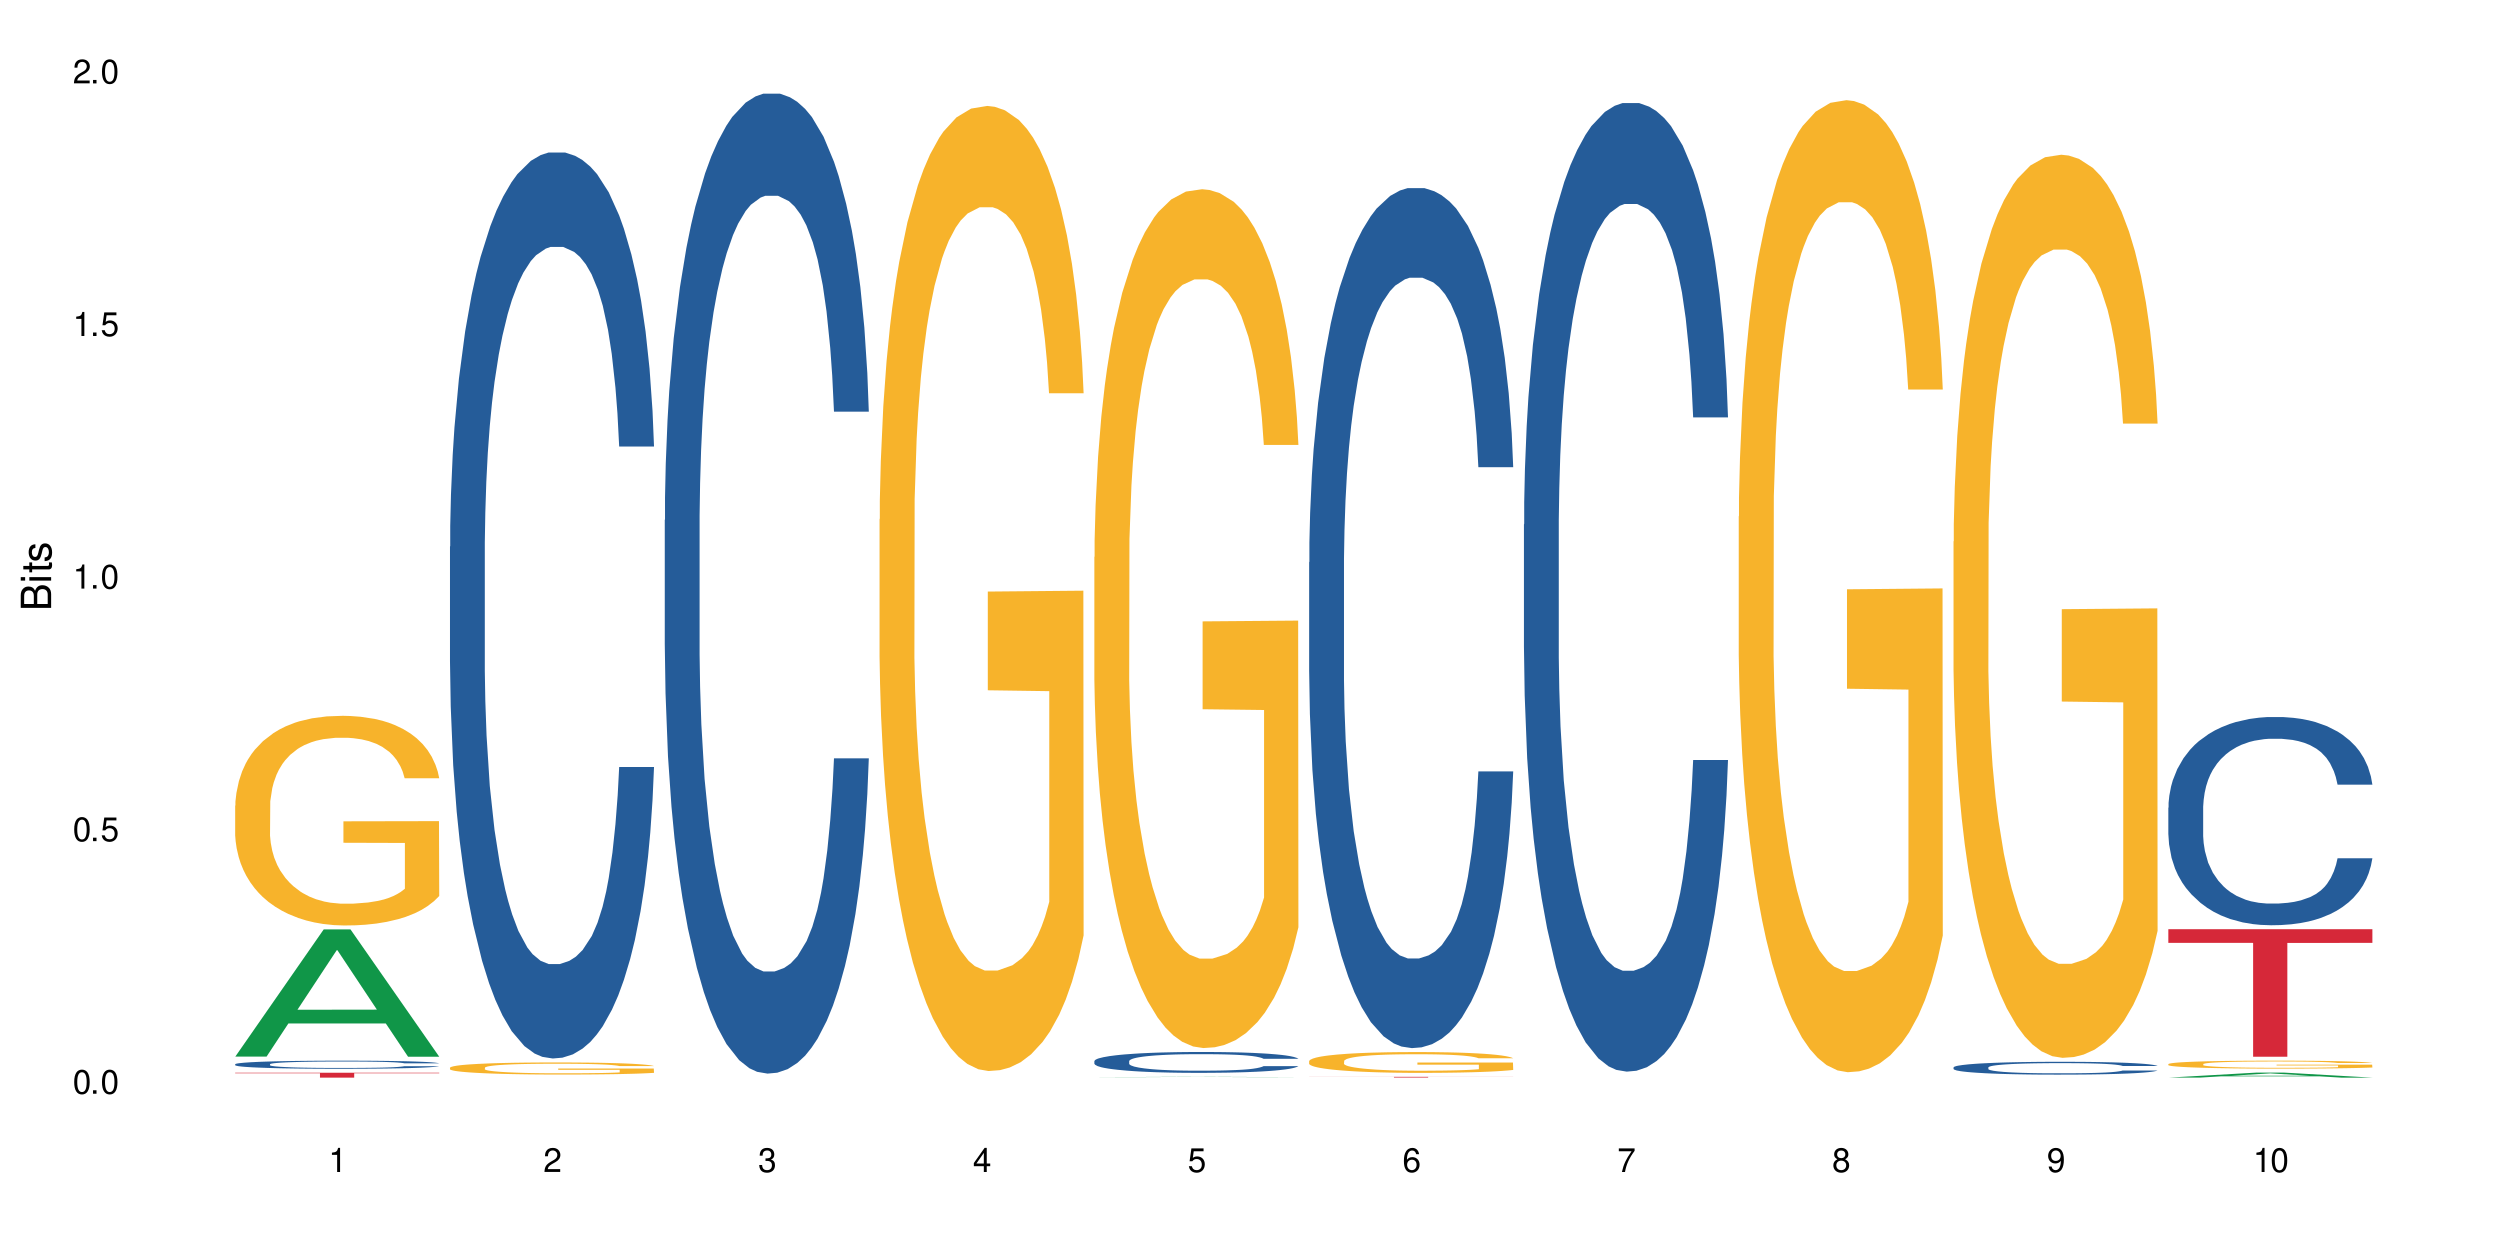 <?xml version="1.0" encoding="UTF-8"?>
<svg xmlns="http://www.w3.org/2000/svg" xmlns:xlink="http://www.w3.org/1999/xlink" width="720" height="360" viewBox="0 0 720 360">
<defs>
<g>
<g id="glyph-0-0">
</g>
<g id="glyph-0-1">
<path d="M 2.641 -6.938 C 2 -6.938 1.422 -6.656 1.078 -6.172 C 0.641 -5.562 0.406 -4.641 0.406 -3.359 C 0.406 -1.016 1.188 0.219 2.641 0.219 C 4.078 0.219 4.859 -1.016 4.859 -3.297 C 4.859 -4.641 4.656 -5.547 4.203 -6.172 C 3.844 -6.656 3.281 -6.938 2.641 -6.938 Z M 2.641 -6.188 C 3.547 -6.188 4 -5.25 4 -3.375 C 4 -1.406 3.562 -0.484 2.625 -0.484 C 1.734 -0.484 1.281 -1.438 1.281 -3.344 C 1.281 -5.25 1.734 -6.188 2.641 -6.188 Z M 2.641 -6.188 "/>
</g>
<g id="glyph-0-2">
<path d="M 1.828 -1 L 0.828 -1 L 0.828 0 L 1.828 0 Z M 1.828 -1 "/>
</g>
<g id="glyph-0-3">
<path d="M 4.562 -6.797 L 1.062 -6.797 L 0.547 -3.094 L 1.328 -3.094 C 1.719 -3.562 2.047 -3.734 2.578 -3.734 C 3.484 -3.734 4.062 -3.109 4.062 -2.094 C 4.062 -1.125 3.484 -0.531 2.578 -0.531 C 1.828 -0.531 1.375 -0.906 1.188 -1.672 L 0.328 -1.672 C 0.453 -1.109 0.547 -0.844 0.75 -0.594 C 1.125 -0.078 1.828 0.219 2.594 0.219 C 3.969 0.219 4.922 -0.781 4.922 -2.219 C 4.922 -3.562 4.031 -4.484 2.719 -4.484 C 2.25 -4.484 1.859 -4.359 1.469 -4.062 L 1.734 -5.969 L 4.562 -5.969 Z M 4.562 -6.797 "/>
</g>
<g id="glyph-0-4">
<path d="M 2.484 -4.938 L 2.484 0 L 3.328 0 L 3.328 -6.938 L 2.766 -6.938 C 2.469 -5.875 2.281 -5.734 0.984 -5.562 L 0.984 -4.938 Z M 2.484 -4.938 "/>
</g>
<g id="glyph-0-5">
<path d="M 4.859 -0.828 L 1.281 -0.828 C 1.359 -1.406 1.672 -1.781 2.5 -2.281 L 3.469 -2.828 C 4.406 -3.344 4.906 -4.062 4.906 -4.906 C 4.906 -5.484 4.672 -6.031 4.266 -6.406 C 3.859 -6.766 3.375 -6.938 2.719 -6.938 C 1.859 -6.938 1.219 -6.625 0.844 -6.031 C 0.609 -5.672 0.5 -5.234 0.484 -4.531 L 1.328 -4.531 C 1.359 -5.016 1.406 -5.281 1.531 -5.516 C 1.75 -5.938 2.188 -6.203 2.703 -6.203 C 3.469 -6.203 4.031 -5.641 4.031 -4.891 C 4.031 -4.344 3.719 -3.859 3.125 -3.516 L 2.234 -3 C 0.812 -2.172 0.406 -1.531 0.328 -0.016 L 4.859 -0.016 Z M 4.859 -0.828 "/>
</g>
<g id="glyph-0-6">
<path d="M 2.125 -3.188 L 2.578 -3.188 C 3.5 -3.188 3.984 -2.766 3.984 -1.922 C 3.984 -1.062 3.469 -0.531 2.594 -0.531 C 1.656 -0.531 1.203 -1 1.156 -2.016 L 0.312 -2.016 C 0.344 -1.453 0.438 -1.094 0.609 -0.781 C 0.953 -0.109 1.625 0.219 2.547 0.219 C 3.953 0.219 4.859 -0.625 4.859 -1.938 C 4.859 -2.828 4.516 -3.297 3.703 -3.594 C 4.344 -3.844 4.656 -4.328 4.656 -5.031 C 4.656 -6.219 3.875 -6.938 2.578 -6.938 C 1.203 -6.938 0.484 -6.172 0.453 -4.703 L 1.297 -4.703 C 1.312 -5.125 1.344 -5.359 1.453 -5.578 C 1.641 -5.969 2.062 -6.203 2.594 -6.203 C 3.344 -6.203 3.797 -5.75 3.797 -5 C 3.797 -4.516 3.609 -4.219 3.25 -4.047 C 3.016 -3.953 2.703 -3.922 2.125 -3.906 Z M 2.125 -3.188 "/>
</g>
<g id="glyph-0-7">
<path d="M 3.141 -1.672 L 3.141 0 L 3.984 0 L 3.984 -1.672 L 4.984 -1.672 L 4.984 -2.438 L 3.984 -2.438 L 3.984 -6.938 L 3.359 -6.938 L 0.266 -2.578 L 0.266 -1.672 Z M 3.141 -2.438 L 1 -2.438 L 3.141 -5.5 Z M 3.141 -2.438 "/>
</g>
<g id="glyph-0-8">
<path d="M 4.781 -5.125 C 4.609 -6.266 3.891 -6.938 2.844 -6.938 C 2.094 -6.938 1.422 -6.578 1.031 -5.953 C 0.594 -5.266 0.406 -4.422 0.406 -3.172 C 0.406 -2 0.578 -1.25 0.984 -0.641 C 1.359 -0.078 1.953 0.219 2.703 0.219 C 3.984 0.219 4.922 -0.75 4.922 -2.094 C 4.922 -3.375 4.062 -4.281 2.844 -4.281 C 2.172 -4.281 1.641 -4.031 1.281 -3.516 C 1.281 -5.234 1.828 -6.188 2.797 -6.188 C 3.391 -6.188 3.797 -5.797 3.938 -5.125 Z M 2.734 -3.531 C 3.547 -3.531 4.062 -2.953 4.062 -2.031 C 4.062 -1.156 3.484 -0.531 2.703 -0.531 C 1.922 -0.531 1.328 -1.188 1.328 -2.078 C 1.328 -2.938 1.906 -3.531 2.734 -3.531 Z M 2.734 -3.531 "/>
</g>
<g id="glyph-0-9">
<path d="M 4.984 -6.797 L 0.438 -6.797 L 0.438 -5.969 L 4.109 -5.969 C 2.5 -3.656 1.828 -2.234 1.328 0 L 2.219 0 C 2.594 -2.172 3.453 -4.047 4.984 -6.094 Z M 4.984 -6.797 "/>
</g>
<g id="glyph-0-10">
<path d="M 3.75 -3.656 C 4.469 -4.094 4.688 -4.438 4.688 -5.078 C 4.688 -6.172 3.844 -6.938 2.641 -6.938 C 1.438 -6.938 0.594 -6.172 0.594 -5.094 C 0.594 -4.438 0.812 -4.094 1.516 -3.656 C 0.734 -3.266 0.359 -2.703 0.359 -1.922 C 0.359 -0.656 1.281 0.219 2.641 0.219 C 3.984 0.219 4.922 -0.656 4.922 -1.922 C 4.922 -2.703 4.531 -3.266 3.75 -3.656 Z M 2.641 -6.188 C 3.359 -6.188 3.812 -5.75 3.812 -5.062 C 3.812 -4.406 3.344 -3.984 2.641 -3.984 C 1.922 -3.984 1.453 -4.406 1.453 -5.078 C 1.453 -5.75 1.922 -6.188 2.641 -6.188 Z M 2.641 -3.266 C 3.484 -3.266 4.062 -2.719 4.062 -1.906 C 4.062 -1.078 3.484 -0.531 2.625 -0.531 C 1.797 -0.531 1.219 -1.094 1.219 -1.906 C 1.219 -2.719 1.781 -3.266 2.641 -3.266 Z M 2.641 -3.266 "/>
</g>
<g id="glyph-0-11">
<path d="M 0.516 -1.578 C 0.672 -0.453 1.406 0.219 2.438 0.219 C 3.188 0.219 3.859 -0.141 4.266 -0.766 C 4.688 -1.453 4.891 -2.297 4.891 -3.547 C 4.891 -4.719 4.703 -5.453 4.312 -6.078 C 3.938 -6.641 3.344 -6.938 2.594 -6.938 C 1.297 -6.938 0.359 -5.969 0.359 -4.625 C 0.359 -3.344 1.234 -2.453 2.453 -2.453 C 3.094 -2.453 3.578 -2.672 4.016 -3.203 C 4 -1.484 3.469 -0.531 2.5 -0.531 C 1.906 -0.531 1.484 -0.906 1.359 -1.578 Z M 2.578 -6.203 C 3.375 -6.203 3.969 -5.531 3.969 -4.641 C 3.969 -3.797 3.391 -3.188 2.547 -3.188 C 1.734 -3.188 1.234 -3.766 1.234 -4.688 C 1.234 -5.562 1.797 -6.203 2.578 -6.203 Z M 2.578 -6.203 "/>
</g>
<g id="glyph-1-0">
</g>
<g id="glyph-1-1">
<path d="M 0 -0.953 L 0 -4.891 C 0 -5.719 -0.234 -6.344 -0.734 -6.797 C -1.188 -7.234 -1.812 -7.469 -2.5 -7.469 C -3.547 -7.469 -4.188 -7 -4.625 -5.875 C -4.984 -6.688 -5.625 -7.094 -6.531 -7.094 C -7.172 -7.094 -7.734 -6.859 -8.141 -6.391 C -8.562 -5.922 -8.75 -5.344 -8.75 -4.5 L -8.75 -0.953 Z M -4.984 -2.062 L -7.766 -2.062 L -7.766 -4.219 C -7.766 -4.844 -7.688 -5.203 -7.453 -5.5 C -7.219 -5.812 -6.859 -5.969 -6.375 -5.969 C -5.891 -5.969 -5.531 -5.812 -5.297 -5.5 C -5.062 -5.203 -4.984 -4.844 -4.984 -4.219 Z M -0.984 -2.062 L -4 -2.062 L -4 -4.781 C -4 -5.766 -3.438 -6.359 -2.484 -6.359 C -1.547 -6.359 -0.984 -5.766 -0.984 -4.781 Z M -0.984 -2.062 "/>
</g>
<g id="glyph-1-2">
<path d="M -6.281 -1.797 L -6.281 -0.797 L 0 -0.797 L 0 -1.797 Z M -8.75 -1.797 L -8.75 -0.797 L -7.484 -0.797 L -7.484 -1.797 Z M -8.75 -1.797 "/>
</g>
<g id="glyph-1-3">
<path d="M -6.281 -3.047 L -6.281 -2.016 L -8.016 -2.016 L -8.016 -1.016 L -6.281 -1.016 L -6.281 -0.172 L -5.469 -0.172 L -5.469 -1.016 L -0.719 -1.016 C -0.078 -1.016 0.281 -1.453 0.281 -2.234 C 0.281 -2.5 0.25 -2.719 0.188 -3.047 L -0.641 -3.047 C -0.609 -2.906 -0.594 -2.766 -0.594 -2.562 C -0.594 -2.141 -0.719 -2.016 -1.156 -2.016 L -5.469 -2.016 L -5.469 -3.047 Z M -6.281 -3.047 "/>
</g>
<g id="glyph-1-4">
<path d="M -4.531 -5.25 C -5.766 -5.25 -6.469 -4.422 -6.469 -2.969 C -6.469 -1.516 -5.719 -0.562 -4.547 -0.562 C -3.562 -0.562 -3.094 -1.062 -2.734 -2.562 L -2.516 -3.484 C -2.344 -4.188 -2.094 -4.469 -1.641 -4.469 C -1.047 -4.469 -0.641 -3.875 -0.641 -3 C -0.641 -2.453 -0.797 -2 -1.062 -1.75 C -1.25 -1.594 -1.422 -1.531 -1.875 -1.469 L -1.875 -0.406 C -0.422 -0.453 0.281 -1.266 0.281 -2.922 C 0.281 -4.5 -0.5 -5.516 -1.719 -5.516 C -2.656 -5.516 -3.172 -4.984 -3.469 -3.734 L -3.703 -2.766 C -3.891 -1.953 -4.156 -1.609 -4.594 -1.609 C -5.188 -1.609 -5.547 -2.125 -5.547 -2.938 C -5.547 -3.75 -5.203 -4.172 -4.531 -4.203 Z M -4.531 -5.25 "/>
</g>
</g>
</defs>
<rect x="-72" y="-36" width="864" height="432" fill="rgb(100%, 100%, 100%)" fill-opacity="1"/>
<path fill-rule="nonzero" fill="rgb(6.275%, 58.824%, 28.235%)" fill-opacity="1" d="M 67.73 304.301 L 67.793 304.266 L 93.223 267.676 L 100.945 267.676 L 126.5 304.336 L 117.52 304.336 L 111.117 294.766 L 83.051 294.766 L 76.773 304.301 L 67.73 304.301 L 85.75 290.809 L 108.543 290.773 L 97.176 273.668 L 97.051 273.633 L 96.926 273.734 L 85.688 290.773 L 85.75 290.809 Z M 67.73 304.301 "/>
<path fill-rule="nonzero" fill="rgb(14.51%, 36.078%, 60%)" fill-opacity="1" d="M 67.73 306.492 L 67.801 306.488 L 67.801 306.438 L 68.02 306.355 L 68.52 306.254 L 69.02 306.184 L 70.312 306.059 L 72.102 305.934 L 73.965 305.84 L 75.328 305.785 L 76.547 305.742 L 79.34 305.664 L 81.133 305.625 L 83.066 305.586 L 85.434 305.551 L 87.152 305.531 L 91.023 305.496 L 93.891 305.48 L 96.113 305.473 L 100.914 305.473 L 103.781 305.484 L 105.859 305.492 L 108.152 305.512 L 110.086 305.531 L 113.457 305.578 L 116.465 305.637 L 117.828 305.672 L 119.977 305.738 L 121.625 305.801 L 122.773 305.855 L 124.062 305.934 L 125.207 306.031 L 126.07 306.141 L 126.5 306.234 L 116.465 306.234 L 115.965 306.148 L 115.391 306.082 L 114.316 305.992 L 113.238 305.93 L 111.734 305.871 L 110.375 305.828 L 108.512 305.789 L 106.863 305.762 L 105.141 305.742 L 103.492 305.73 L 100.34 305.719 L 96.684 305.719 L 95.324 305.723 L 92.527 305.738 L 91.023 305.754 L 88.871 305.785 L 87.367 305.812 L 85.578 305.855 L 84.359 305.891 L 82.852 305.945 L 81.777 305.996 L 80.559 306.066 L 79.844 306.121 L 79.199 306.18 L 78.625 306.25 L 78.195 306.324 L 77.906 306.402 L 77.766 306.48 L 77.766 306.812 L 77.906 306.887 L 78.266 306.977 L 79.199 307.109 L 80.559 307.223 L 82.137 307.312 L 83.641 307.375 L 84.5 307.406 L 85.648 307.441 L 87.441 307.48 L 90.02 307.523 L 91.523 307.543 L 93.816 307.559 L 96.184 307.566 L 99.336 307.566 L 102.133 307.559 L 103.996 307.547 L 105.93 307.531 L 108.582 307.496 L 110.23 307.461 L 111.664 307.422 L 112.738 307.379 L 113.457 307.344 L 114.531 307.281 L 115.391 307.207 L 116.035 307.133 L 116.465 307.059 L 126.5 307.059 L 126.07 307.145 L 125.422 307.227 L 124.777 307.289 L 123.777 307.363 L 122.629 307.43 L 120.98 307.508 L 119.617 307.555 L 117.828 307.609 L 116.18 307.648 L 114.387 307.684 L 111.734 307.727 L 110.016 307.75 L 108.152 307.77 L 105.93 307.785 L 103.137 307.801 L 100.125 307.809 L 97.328 307.812 L 94.32 307.809 L 92.098 307.797 L 89.16 307.781 L 85.504 307.742 L 82.852 307.699 L 80.773 307.66 L 78.984 307.617 L 76.977 307.559 L 74.395 307.465 L 72.82 307.395 L 71.746 307.332 L 70.527 307.25 L 69.664 307.176 L 68.664 307.055 L 67.945 306.902 L 67.73 306.785 Z M 67.73 306.492 "/>
<path fill-rule="nonzero" fill="rgb(96.863%, 70.196%, 16.863%)" fill-opacity="1" d="M 67.73 232.02 L 67.801 231.961 L 67.801 230.859 L 68.09 228.379 L 68.805 224.961 L 69.738 222.148 L 70.742 219.941 L 71.387 218.781 L 72.461 217.129 L 73.395 215.914 L 75.758 213.434 L 78.77 211.117 L 80.418 210.125 L 82.281 209.188 L 84.93 208.141 L 86.148 207.754 L 89.875 206.871 L 94.105 206.32 L 98.762 206.152 L 100.914 206.211 L 103.852 206.43 L 107.863 207.035 L 110.16 207.586 L 111.949 208.141 L 113.812 208.855 L 116.105 209.961 L 118.258 211.281 L 119.977 212.605 L 121.695 214.262 L 123.129 216.023 L 124.348 217.957 L 125.422 220.273 L 126.07 222.203 L 126.5 224.133 L 116.535 224.133 L 115.965 222.203 L 115.32 220.711 L 114.242 218.895 L 113.168 217.57 L 112.094 216.523 L 110.086 215.086 L 108.367 214.207 L 106.215 213.434 L 104.137 212.938 L 101.773 212.605 L 100.34 212.496 L 96.543 212.496 L 93.102 212.883 L 91.094 213.324 L 89.66 213.766 L 87.656 214.59 L 86.438 215.254 L 85.719 215.695 L 83.57 217.402 L 82.137 218.949 L 81.348 219.996 L 80.344 221.648 L 79.629 223.141 L 78.84 225.344 L 78.41 227 L 77.836 230.75 L 77.766 240.676 L 77.98 242.77 L 78.41 245.031 L 78.984 247.02 L 79.844 249.113 L 80.703 250.711 L 82.207 252.863 L 83.496 254.297 L 84.5 255.234 L 86.438 256.723 L 87.227 257.219 L 89.09 258.211 L 91.023 258.984 L 93.387 259.645 L 95.18 259.977 L 98.047 260.254 L 101.703 260.254 L 106 259.922 L 108.727 259.48 L 110.59 259.039 L 111.809 258.652 L 113.312 258.047 L 114.387 257.496 L 115.391 256.891 L 116.609 255.953 L 116.609 242.77 L 98.906 242.715 L 98.906 236.539 L 126.426 236.484 L 126.5 258.047 L 124.992 259.535 L 123.129 260.969 L 121.34 262.074 L 119.477 263.012 L 116.824 264.059 L 114.672 264.719 L 111.375 265.492 L 108.367 265.988 L 105.215 266.32 L 102.418 266.484 L 99.121 266.539 L 96.184 266.43 L 93.031 266.098 L 90.52 265.656 L 88.227 265.105 L 85.934 264.391 L 83.066 263.23 L 81.203 262.293 L 79.27 261.137 L 77.336 259.758 L 75.613 258.27 L 74.469 257.109 L 73.32 255.785 L 72.102 254.133 L 70.957 252.258 L 70.098 250.547 L 69.309 248.617 L 68.734 246.797 L 68.16 244.316 L 67.875 242.332 L 67.73 240.621 Z M 67.73 232.02 "/>
<path fill-rule="nonzero" fill="rgb(83.922%, 15.686%, 22.353%)" fill-opacity="1" d="M 67.73 308.949 L 126.5 308.949 L 126.5 309.102 L 102.008 309.102 L 102.008 310.359 L 92.152 310.359 L 92.152 309.102 L 67.73 309.102 Z M 67.73 308.949 "/>
<path fill-rule="nonzero" fill="rgb(14.51%, 36.078%, 60%)" fill-opacity="1" d="M 129.594 157.457 L 129.664 157.219 L 129.664 151.492 L 129.879 142.43 L 130.379 130.984 L 130.883 123.113 L 132.172 109.039 L 133.965 95.445 L 135.828 84.953 L 137.188 78.75 L 138.406 73.98 L 141.203 65.156 L 142.992 60.625 L 144.93 56.57 L 147.293 52.516 L 149.016 50.133 L 152.883 46.316 L 155.75 44.645 L 157.973 43.93 L 162.773 43.93 L 165.641 44.883 L 167.719 46.078 L 170.012 47.984 L 171.949 50.133 L 175.316 55.379 L 178.324 62.055 L 179.688 65.871 L 181.836 73.266 L 183.484 80.422 L 184.633 86.621 L 185.922 95.445 L 187.07 106.18 L 187.93 118.344 L 188.359 128.598 L 178.324 128.598 L 177.824 119.059 L 177.25 111.664 L 176.176 101.887 L 175.102 94.969 L 173.598 88.051 L 172.234 83.52 L 170.371 78.988 L 168.723 76.129 L 167.004 73.98 L 165.355 72.551 L 162.199 71.117 L 158.547 71.117 L 157.184 71.598 L 154.391 73.504 L 152.883 75.172 L 150.734 78.512 L 149.23 81.613 L 147.438 86.383 L 146.219 90.438 L 144.715 96.637 L 143.641 102.125 L 142.422 109.996 L 141.703 115.957 L 141.059 122.637 L 140.484 130.504 L 140.055 138.852 L 139.77 147.676 L 139.625 156.266 L 139.625 193.23 L 139.77 201.816 L 140.129 211.836 L 141.059 226.383 L 142.422 239.023 L 143.996 249.039 L 145.504 256.195 L 146.363 259.535 L 147.508 263.352 L 149.301 268.121 L 151.879 272.891 L 153.387 274.797 L 155.68 276.707 L 158.043 277.66 L 161.199 277.66 L 163.992 276.707 L 165.855 275.516 L 167.789 273.605 L 170.441 269.551 L 172.09 265.734 L 173.523 261.203 L 174.598 256.672 L 175.316 252.855 L 176.391 245.465 L 177.25 237.355 L 177.895 229.008 L 178.324 220.898 L 188.359 220.898 L 187.93 230.438 L 187.285 239.738 L 186.641 246.656 L 185.637 255.004 L 184.488 262.395 L 182.84 270.742 L 181.48 276.23 L 179.688 282.191 L 178.039 286.723 L 176.246 290.777 L 173.598 295.547 L 171.875 297.934 L 170.012 300.078 L 167.789 301.988 L 164.996 303.656 L 161.984 304.609 L 159.191 304.848 L 156.18 304.371 L 153.957 303.418 L 151.02 301.273 L 147.367 296.98 L 144.715 292.449 L 142.637 287.914 L 140.844 283.145 L 138.836 276.707 L 136.258 266.211 L 134.68 258.102 L 133.605 251.426 L 132.387 242.125 L 131.527 233.777 L 130.523 220.422 L 129.809 203.488 L 129.594 190.371 Z M 129.594 157.457 "/>
<path fill-rule="nonzero" fill="rgb(96.863%, 70.196%, 16.863%)" fill-opacity="1" d="M 129.594 307.48 L 129.664 307.477 L 129.664 307.414 L 129.949 307.27 L 130.668 307.074 L 131.598 306.91 L 132.602 306.781 L 133.246 306.715 L 134.32 306.621 L 135.254 306.551 L 137.617 306.406 L 140.629 306.273 L 142.277 306.215 L 144.141 306.164 L 146.793 306.102 L 148.012 306.078 L 151.738 306.027 L 155.965 305.996 L 160.625 305.988 L 162.773 305.992 L 165.711 306.004 L 169.727 306.039 L 172.02 306.07 L 173.812 306.102 L 175.676 306.145 L 177.969 306.207 L 180.117 306.285 L 181.836 306.359 L 183.559 306.457 L 184.992 306.559 L 186.211 306.668 L 187.285 306.801 L 187.93 306.914 L 188.359 307.023 L 178.398 307.023 L 177.824 306.914 L 177.18 306.828 L 176.105 306.723 L 175.031 306.645 L 173.953 306.586 L 171.949 306.504 L 170.227 306.453 L 168.078 306.406 L 166 306.379 L 163.633 306.359 L 162.199 306.352 L 158.402 306.352 L 154.961 306.375 L 152.957 306.402 L 151.523 306.426 L 149.516 306.473 L 148.297 306.512 L 147.582 306.539 L 145.43 306.637 L 143.996 306.727 L 143.207 306.785 L 142.207 306.883 L 141.488 306.969 L 140.699 307.094 L 140.27 307.191 L 139.695 307.406 L 139.625 307.98 L 139.84 308.102 L 140.27 308.23 L 140.844 308.344 L 141.703 308.465 L 142.562 308.559 L 144.07 308.684 L 145.359 308.766 L 146.363 308.82 L 148.297 308.906 L 149.086 308.934 L 150.949 308.992 L 152.883 309.035 L 155.25 309.074 L 157.039 309.094 L 159.906 309.109 L 163.562 309.109 L 167.863 309.09 L 170.586 309.062 L 172.449 309.039 L 173.668 309.016 L 175.172 308.98 L 176.246 308.949 L 177.25 308.914 L 178.469 308.859 L 178.469 308.102 L 160.766 308.098 L 160.766 307.742 L 188.289 307.738 L 188.359 308.98 L 186.855 309.066 L 184.992 309.148 L 183.199 309.215 L 181.336 309.266 L 178.684 309.328 L 176.535 309.367 L 173.238 309.41 L 170.227 309.438 L 167.074 309.457 L 164.277 309.469 L 160.984 309.473 L 158.043 309.465 L 154.891 309.445 L 152.383 309.422 L 150.09 309.387 L 147.797 309.348 L 144.93 309.281 L 143.066 309.227 L 141.129 309.16 L 139.195 309.078 L 137.477 308.992 L 136.328 308.926 L 135.184 308.852 L 133.965 308.754 L 132.816 308.648 L 131.957 308.547 L 131.168 308.438 L 130.594 308.332 L 130.023 308.188 L 129.734 308.074 L 129.594 307.977 Z M 129.594 307.48 "/>
<path fill-rule="nonzero" fill="rgb(14.51%, 36.078%, 60%)" fill-opacity="1" d="M 191.453 149.773 L 191.523 149.516 L 191.523 143.324 L 191.738 133.52 L 192.242 121.137 L 192.742 112.625 L 194.031 97.406 L 195.824 82.699 L 197.688 71.348 L 199.051 64.641 L 200.27 59.484 L 203.062 49.938 L 204.855 45.035 L 206.789 40.652 L 209.156 36.266 L 210.875 33.684 L 214.746 29.559 L 217.613 27.754 L 219.832 26.977 L 224.637 26.977 L 227.5 28.012 L 229.582 29.301 L 231.875 31.363 L 233.809 33.684 L 237.176 39.359 L 240.188 46.586 L 241.547 50.711 L 243.699 58.707 L 245.348 66.449 L 246.492 73.156 L 247.785 82.699 L 248.93 94.309 L 249.789 107.465 L 250.219 118.559 L 240.188 118.559 L 239.684 108.238 L 239.113 100.242 L 238.035 89.664 L 236.961 82.184 L 235.457 74.703 L 234.094 69.801 L 232.23 64.898 L 230.582 61.805 L 228.863 59.484 L 227.215 57.934 L 224.062 56.387 L 220.406 56.387 L 219.043 56.902 L 216.25 58.965 L 214.746 60.773 L 212.594 64.383 L 211.09 67.738 L 209.297 72.898 L 208.078 77.281 L 206.574 83.988 L 205.5 89.922 L 204.281 98.438 L 203.566 104.887 L 202.918 112.109 L 202.348 120.621 L 201.918 129.652 L 201.629 139.195 L 201.484 148.484 L 201.484 188.469 L 201.629 197.754 L 201.988 208.59 L 202.918 224.328 L 204.281 238 L 205.859 248.836 L 207.363 256.574 L 208.223 260.184 L 209.371 264.312 L 211.16 269.473 L 213.742 274.633 L 215.246 276.695 L 217.539 278.758 L 219.906 279.789 L 223.059 279.789 L 225.852 278.758 L 227.715 277.469 L 229.652 275.406 L 232.305 271.02 L 233.953 266.891 L 235.387 261.992 L 236.461 257.09 L 237.176 252.961 L 238.254 244.965 L 239.113 236.195 L 239.758 227.164 L 240.188 218.395 L 250.219 218.395 L 249.789 228.711 L 249.145 238.773 L 248.5 246.254 L 247.496 255.285 L 246.352 263.281 L 244.703 272.309 L 243.34 278.242 L 241.547 284.691 L 239.898 289.594 L 238.109 293.98 L 235.457 299.137 L 233.738 301.719 L 231.875 304.039 L 229.652 306.105 L 226.855 307.91 L 223.848 308.941 L 221.051 309.199 L 218.043 308.684 L 215.82 307.652 L 212.883 305.328 L 209.227 300.688 L 206.574 295.785 L 204.496 290.883 L 202.703 285.723 L 200.699 278.758 L 198.117 267.406 L 196.543 258.637 L 195.465 251.414 L 194.246 241.352 L 193.387 232.324 L 192.383 217.879 L 191.668 199.562 L 191.453 185.371 Z M 191.453 149.773 "/>
<path fill-rule="nonzero" fill="rgb(96.863%, 70.196%, 16.863%)" fill-opacity="1" d="M 253.312 149.555 L 253.387 149.301 L 253.387 144.227 L 253.672 132.805 L 254.387 117.066 L 255.32 104.121 L 256.324 93.969 L 256.969 88.637 L 258.043 81.023 L 258.977 75.438 L 261.34 64.016 L 264.352 53.355 L 266 48.785 L 267.863 44.469 L 270.516 39.648 L 271.73 37.871 L 275.461 33.809 L 279.688 31.27 L 284.348 30.508 L 286.496 30.762 L 289.434 31.777 L 293.449 34.57 L 295.742 37.109 L 297.531 39.648 L 299.395 42.945 L 301.691 48.023 L 303.84 54.113 L 305.559 60.207 L 307.281 67.82 L 308.715 75.945 L 309.93 84.828 L 311.008 95.488 L 311.652 104.375 L 312.082 113.258 L 302.121 113.258 L 301.547 104.375 L 300.902 97.52 L 299.824 89.145 L 298.75 83.051 L 297.676 78.23 L 295.668 71.629 L 293.949 67.566 L 291.801 64.016 L 289.723 61.73 L 287.355 60.207 L 285.922 59.699 L 282.125 59.699 L 278.684 61.477 L 276.676 63.508 L 275.242 65.539 L 273.238 69.344 L 272.02 72.391 L 271.301 74.422 L 269.152 82.289 L 267.719 89.398 L 266.93 94.223 L 265.926 101.836 L 265.211 108.688 L 264.422 118.844 L 263.992 126.457 L 263.418 143.719 L 263.348 189.41 L 263.562 199.055 L 263.992 209.461 L 264.566 218.598 L 265.426 228.246 L 266.285 235.605 L 267.789 245.504 L 269.082 252.105 L 270.082 256.422 L 272.02 263.273 L 272.809 265.559 L 274.672 270.129 L 276.605 273.68 L 278.973 276.727 L 280.762 278.25 L 283.629 279.52 L 287.285 279.52 L 291.586 277.996 L 294.309 275.965 L 296.172 273.934 L 297.391 272.156 L 298.895 269.367 L 299.969 266.828 L 300.973 264.035 L 302.191 259.719 L 302.191 199.055 L 284.488 198.801 L 284.488 170.371 L 312.008 170.117 L 312.082 269.367 L 310.578 276.219 L 308.715 282.82 L 306.922 287.895 L 305.059 292.211 L 302.406 297.035 L 300.258 300.078 L 296.961 303.633 L 293.949 305.918 L 290.797 307.441 L 288 308.203 L 284.703 308.457 L 281.766 307.949 L 278.613 306.426 L 276.105 304.395 L 273.812 301.855 L 271.516 298.559 L 268.652 293.227 L 266.789 288.91 L 264.852 283.582 L 262.918 277.234 L 261.195 270.383 L 260.051 265.051 L 258.902 258.957 L 257.684 251.344 L 256.539 242.715 L 255.68 234.844 L 254.891 225.961 L 254.316 217.582 L 253.742 206.16 L 253.457 197.023 L 253.312 189.156 Z M 253.312 149.555 "/>
<path fill-rule="nonzero" fill="rgb(6.275%, 58.824%, 28.235%)" fill-opacity="1" d="M 315.176 310.23 L 315.238 310.23 L 340.664 310.121 L 348.387 310.121 L 373.941 310.23 L 364.965 310.23 L 358.559 310.203 L 330.496 310.203 L 324.215 310.23 L 315.176 310.23 L 333.195 310.191 L 355.984 310.191 L 344.621 310.137 L 344.496 310.137 L 344.371 310.141 L 333.133 310.191 L 333.195 310.191 Z M 315.176 310.23 "/>
<path fill-rule="nonzero" fill="rgb(14.51%, 36.078%, 60%)" fill-opacity="1" d="M 315.176 305.59 L 315.246 305.582 L 315.246 305.453 L 315.461 305.242 L 315.961 304.98 L 316.465 304.797 L 317.754 304.477 L 319.547 304.16 L 321.41 303.922 L 322.77 303.777 L 323.988 303.668 L 326.785 303.465 L 328.578 303.359 L 330.512 303.266 L 332.875 303.172 L 334.598 303.117 L 338.465 303.031 L 341.332 302.992 L 343.555 302.977 L 348.355 302.977 L 351.223 302.996 L 353.301 303.027 L 355.594 303.07 L 357.531 303.117 L 360.898 303.238 L 363.91 303.395 L 365.27 303.48 L 367.422 303.652 L 369.07 303.816 L 370.215 303.957 L 371.504 304.16 L 372.652 304.41 L 373.512 304.688 L 373.941 304.926 L 363.91 304.926 L 363.406 304.707 L 362.832 304.535 L 361.758 304.309 L 360.684 304.152 L 359.18 303.992 L 357.816 303.887 L 355.953 303.781 L 354.305 303.719 L 352.586 303.668 L 350.938 303.637 L 347.785 303.602 L 344.129 303.602 L 342.766 303.613 L 339.973 303.656 L 338.465 303.695 L 336.316 303.773 L 334.812 303.844 L 333.02 303.953 L 331.801 304.047 L 330.297 304.188 L 329.223 304.316 L 328.004 304.496 L 327.285 304.633 L 326.641 304.789 L 326.066 304.969 L 325.637 305.16 L 325.352 305.363 L 325.207 305.562 L 325.207 306.414 L 325.352 306.609 L 325.711 306.84 L 326.641 307.176 L 328.004 307.469 L 329.578 307.699 L 331.086 307.863 L 331.945 307.938 L 333.09 308.027 L 334.883 308.137 L 337.465 308.246 L 338.969 308.289 L 341.262 308.336 L 343.625 308.355 L 346.781 308.355 L 349.574 308.336 L 351.438 308.309 L 353.375 308.262 L 356.023 308.168 L 357.672 308.082 L 359.105 307.977 L 360.184 307.875 L 360.898 307.785 L 361.973 307.617 L 362.832 307.43 L 363.48 307.238 L 363.91 307.051 L 373.941 307.051 L 373.512 307.27 L 372.867 307.484 L 372.223 307.645 L 371.219 307.836 L 370.07 308.004 L 368.422 308.195 L 367.062 308.324 L 365.27 308.461 L 363.621 308.566 L 361.832 308.66 L 359.18 308.77 L 357.457 308.824 L 355.594 308.871 L 353.375 308.918 L 350.578 308.953 L 347.57 308.977 L 344.773 308.98 L 341.762 308.973 L 339.543 308.949 L 336.602 308.898 L 332.949 308.801 L 330.297 308.695 L 328.219 308.594 L 326.426 308.484 L 324.418 308.336 L 321.84 308.094 L 320.262 307.906 L 319.188 307.754 L 317.969 307.539 L 317.109 307.348 L 316.105 307.039 L 315.391 306.648 L 315.176 306.348 Z M 315.176 305.59 "/>
<path fill-rule="nonzero" fill="rgb(96.863%, 70.196%, 16.863%)" fill-opacity="1" d="M 315.176 160.434 L 315.246 160.207 L 315.246 155.691 L 315.531 145.527 L 316.25 131.523 L 317.18 120 L 318.184 110.965 L 318.828 106.223 L 319.906 99.445 L 320.836 94.477 L 323.203 84.312 L 326.211 74.824 L 327.859 70.758 L 329.723 66.918 L 332.375 62.629 L 333.594 61.047 L 337.32 57.434 L 341.547 55.172 L 346.207 54.496 L 348.355 54.723 L 351.297 55.625 L 355.309 58.109 L 357.602 60.367 L 359.395 62.629 L 361.258 65.562 L 363.551 70.082 L 365.699 75.504 L 367.422 80.922 L 369.141 87.699 L 370.574 94.93 L 371.793 102.836 L 372.867 112.32 L 373.512 120.227 L 373.941 128.133 L 363.98 128.133 L 363.406 120.227 L 362.762 114.129 L 361.688 106.676 L 360.613 101.254 L 359.535 96.961 L 357.531 91.09 L 355.809 87.473 L 353.66 84.312 L 351.582 82.277 L 349.215 80.922 L 347.785 80.473 L 343.984 80.473 L 340.547 82.055 L 338.539 83.859 L 337.105 85.668 L 335.098 89.055 L 333.879 91.766 L 333.164 93.574 L 331.012 100.574 L 329.578 106.898 L 328.793 111.191 L 327.789 117.969 L 327.07 124.066 L 326.281 133.102 L 325.852 139.879 L 325.281 155.238 L 325.207 195.898 L 325.422 204.48 L 325.852 213.742 L 326.426 221.875 L 327.285 230.457 L 328.145 237.008 L 329.652 245.82 L 330.941 251.691 L 331.945 255.531 L 333.879 261.629 L 334.668 263.664 L 336.531 267.73 L 338.465 270.891 L 340.832 273.602 L 342.625 274.957 L 345.488 276.086 L 349.145 276.086 L 353.445 274.73 L 356.168 272.926 L 358.031 271.117 L 359.25 269.535 L 360.754 267.051 L 361.832 264.793 L 362.832 262.309 L 364.051 258.469 L 364.051 204.48 L 346.352 204.258 L 346.352 178.957 L 373.871 178.73 L 373.941 267.051 L 372.438 273.152 L 370.574 279.023 L 368.781 283.543 L 366.918 287.383 L 364.266 291.672 L 362.117 294.383 L 358.82 297.547 L 355.809 299.578 L 352.656 300.934 L 349.863 301.613 L 346.566 301.84 L 343.625 301.387 L 340.473 300.031 L 337.965 298.223 L 335.672 295.965 L 333.379 293.027 L 330.512 288.285 L 328.648 284.445 L 326.715 279.703 L 324.777 274.055 L 323.059 267.957 L 321.91 263.211 L 320.766 257.789 L 319.547 251.016 L 318.398 243.336 L 317.539 236.332 L 316.75 228.426 L 316.18 220.973 L 315.605 210.809 L 315.316 202.676 L 315.176 195.672 Z M 315.176 160.434 "/>
<path fill-rule="nonzero" fill="rgb(14.51%, 36.078%, 60%)" fill-opacity="1" d="M 377.035 161.941 L 377.105 161.715 L 377.105 156.281 L 377.32 147.68 L 377.824 136.812 L 378.324 129.34 L 379.617 115.984 L 381.406 103.078 L 383.27 93.117 L 384.633 87.23 L 385.852 82.703 L 388.645 74.328 L 390.438 70.023 L 392.371 66.176 L 394.738 62.328 L 396.457 60.062 L 400.328 56.441 L 403.195 54.855 L 405.414 54.176 L 410.219 54.176 L 413.086 55.082 L 415.164 56.215 L 417.457 58.027 L 419.391 60.062 L 422.758 65.043 L 425.77 71.383 L 427.133 75.004 L 429.281 82.023 L 430.93 88.816 L 432.078 94.703 L 433.367 103.078 L 434.512 113.266 L 435.375 124.812 L 435.805 134.547 L 425.77 134.547 L 425.27 125.492 L 424.695 118.473 L 423.621 109.191 L 422.543 102.625 L 421.039 96.062 L 419.68 91.758 L 417.816 87.457 L 416.168 84.742 L 414.445 82.703 L 412.797 81.344 L 409.645 79.984 L 405.988 79.984 L 404.629 80.438 L 401.832 82.25 L 400.328 83.836 L 398.176 87.004 L 396.672 89.949 L 394.879 94.477 L 393.664 98.324 L 392.156 104.211 L 391.082 109.418 L 389.863 116.891 L 389.148 122.551 L 388.504 128.891 L 387.93 136.359 L 387.5 144.285 L 387.211 152.66 L 387.07 160.812 L 387.07 195.902 L 387.211 204.055 L 387.57 213.562 L 388.504 227.371 L 389.863 239.371 L 391.441 248.879 L 392.945 255.672 L 393.805 258.844 L 394.953 262.465 L 396.742 266.992 L 399.324 271.52 L 400.828 273.332 L 403.121 275.145 L 405.488 276.047 L 408.641 276.047 L 411.438 275.145 L 413.301 274.012 L 415.234 272.199 L 417.887 268.352 L 419.535 264.73 L 420.969 260.426 L 422.043 256.125 L 422.758 252.504 L 423.836 245.484 L 424.695 237.785 L 425.34 229.863 L 425.77 222.164 L 435.805 222.164 L 435.375 231.223 L 434.727 240.051 L 434.082 246.617 L 433.078 254.539 L 431.934 261.559 L 430.285 269.484 L 428.922 274.691 L 427.133 280.352 L 425.484 284.652 L 423.691 288.5 L 421.039 293.027 L 419.32 295.293 L 417.457 297.332 L 415.234 299.141 L 412.438 300.727 L 409.43 301.633 L 406.633 301.859 L 403.625 301.406 L 401.402 300.5 L 398.465 298.461 L 394.809 294.387 L 392.156 290.086 L 390.078 285.785 L 388.289 281.254 L 386.281 275.145 L 383.699 265.18 L 382.125 257.484 L 381.047 251.145 L 379.832 242.316 L 378.969 234.391 L 377.969 221.711 L 377.25 205.637 L 377.035 193.188 Z M 377.035 161.941 "/>
<path fill-rule="nonzero" fill="rgb(96.863%, 70.196%, 16.863%)" fill-opacity="1" d="M 377.035 305.562 L 377.105 305.555 L 377.105 305.445 L 377.395 305.199 L 378.109 304.863 L 379.043 304.582 L 380.047 304.363 L 380.691 304.25 L 381.766 304.086 L 382.695 303.965 L 385.062 303.719 L 388.07 303.488 L 389.719 303.391 L 391.582 303.297 L 394.234 303.191 L 395.453 303.156 L 399.18 303.066 L 403.41 303.012 L 408.066 302.996 L 410.219 303 L 413.156 303.023 L 417.168 303.082 L 419.461 303.137 L 421.254 303.191 L 423.117 303.266 L 425.41 303.375 L 427.562 303.504 L 429.281 303.637 L 431 303.801 L 432.434 303.977 L 433.652 304.168 L 434.727 304.398 L 435.375 304.59 L 435.805 304.781 L 425.84 304.781 L 425.27 304.59 L 424.621 304.441 L 423.547 304.258 L 422.473 304.129 L 421.398 304.023 L 419.391 303.883 L 417.672 303.793 L 415.52 303.719 L 413.441 303.668 L 411.078 303.637 L 409.645 303.625 L 405.848 303.625 L 402.406 303.664 L 400.398 303.707 L 398.965 303.75 L 396.961 303.832 L 395.742 303.898 L 395.023 303.941 L 392.875 304.113 L 391.441 304.266 L 390.652 304.367 L 389.648 304.535 L 388.934 304.68 L 388.145 304.898 L 387.715 305.062 L 387.141 305.438 L 387.07 306.422 L 387.285 306.629 L 387.715 306.852 L 388.289 307.051 L 389.148 307.258 L 390.008 307.414 L 391.512 307.629 L 392.801 307.77 L 393.805 307.863 L 395.742 308.012 L 396.527 308.062 L 398.391 308.16 L 400.328 308.238 L 402.691 308.301 L 404.484 308.336 L 407.352 308.363 L 411.008 308.363 L 415.305 308.328 L 418.031 308.285 L 419.895 308.242 L 421.109 308.203 L 422.617 308.145 L 423.691 308.09 L 424.695 308.027 L 425.914 307.934 L 425.914 306.629 L 408.211 306.621 L 408.211 306.012 L 435.73 306.004 L 435.805 308.145 L 434.297 308.293 L 432.434 308.434 L 430.645 308.543 L 428.781 308.637 L 426.129 308.738 L 423.977 308.805 L 420.68 308.883 L 417.672 308.93 L 414.52 308.965 L 411.723 308.98 L 408.426 308.984 L 405.488 308.977 L 402.336 308.941 L 399.824 308.898 L 397.531 308.844 L 395.238 308.773 L 392.371 308.656 L 390.508 308.566 L 388.574 308.449 L 386.641 308.312 L 384.918 308.164 L 383.773 308.051 L 382.625 307.918 L 381.406 307.754 L 380.262 307.57 L 379.398 307.398 L 378.613 307.207 L 378.039 307.027 L 377.465 306.781 L 377.18 306.586 L 377.035 306.414 Z M 377.035 305.562 "/>
<path fill-rule="nonzero" fill="rgb(83.922%, 15.686%, 22.353%)" fill-opacity="1" d="M 377.035 310.125 L 435.805 310.125 L 435.805 310.145 L 411.312 310.145 L 411.312 310.328 L 401.457 310.328 L 401.457 310.145 L 377.035 310.145 Z M 377.035 310.125 "/>
<path fill-rule="nonzero" fill="rgb(14.51%, 36.078%, 60%)" fill-opacity="1" d="M 438.895 151.059 L 438.969 150.805 L 438.969 144.684 L 439.184 134.996 L 439.684 122.758 L 440.188 114.34 L 441.477 99.297 L 443.27 84.766 L 445.133 73.547 L 446.492 66.914 L 447.711 61.816 L 450.508 52.383 L 452.297 47.539 L 454.234 43.203 L 456.598 38.867 L 458.316 36.32 L 462.188 32.238 L 465.055 30.453 L 467.277 29.688 L 472.078 29.688 L 474.945 30.711 L 477.023 31.984 L 479.316 34.023 L 481.254 36.32 L 484.621 41.93 L 487.629 49.066 L 488.992 53.148 L 491.141 61.051 L 492.789 68.699 L 493.938 75.332 L 495.227 84.766 L 496.375 96.238 L 497.234 109.242 L 497.664 120.207 L 487.629 120.207 L 487.129 110.008 L 486.555 102.102 L 485.48 91.648 L 484.406 84.254 L 482.898 76.859 L 481.539 72.016 L 479.676 67.172 L 478.027 64.109 L 476.309 61.816 L 474.66 60.285 L 471.504 58.758 L 467.852 58.758 L 466.488 59.266 L 463.691 61.305 L 462.188 63.09 L 460.039 66.66 L 458.535 69.977 L 456.742 75.074 L 455.523 79.41 L 454.02 86.039 L 452.941 91.902 L 451.727 100.316 L 451.008 106.691 L 450.363 113.832 L 449.789 122.246 L 449.359 131.172 L 449.074 140.605 L 448.93 149.785 L 448.93 189.305 L 449.074 198.484 L 449.43 209.191 L 450.363 224.746 L 451.727 238.262 L 453.301 248.969 L 454.805 256.617 L 455.668 260.188 L 456.812 264.27 L 458.605 269.367 L 461.184 274.469 L 462.691 276.508 L 464.984 278.547 L 467.348 279.566 L 470.5 279.566 L 473.297 278.547 L 475.16 277.273 L 477.094 275.23 L 479.746 270.898 L 481.395 266.816 L 482.828 261.973 L 483.902 257.129 L 484.621 253.051 L 485.695 245.145 L 486.555 236.477 L 487.199 227.551 L 487.629 218.883 L 497.664 218.883 L 497.234 229.082 L 496.59 239.027 L 495.945 246.418 L 494.941 255.344 L 493.793 263.25 L 492.145 272.172 L 490.785 278.035 L 488.992 284.41 L 487.344 289.258 L 485.551 293.59 L 482.898 298.691 L 481.18 301.238 L 479.316 303.535 L 477.094 305.574 L 474.301 307.359 L 471.289 308.379 L 468.496 308.633 L 465.484 308.125 L 463.262 307.105 L 460.324 304.809 L 456.668 300.219 L 454.02 295.375 L 451.941 290.531 L 450.148 285.43 L 448.141 278.547 L 445.562 267.328 L 443.984 258.66 L 442.91 251.52 L 441.691 241.574 L 440.832 232.652 L 439.828 218.371 L 439.109 200.27 L 438.895 186.246 Z M 438.895 151.059 "/>
<path fill-rule="nonzero" fill="rgb(96.863%, 70.196%, 16.863%)" fill-opacity="1" d="M 500.758 148.75 L 500.828 148.496 L 500.828 143.383 L 501.117 131.879 L 501.832 116.027 L 502.766 102.988 L 503.766 92.762 L 504.414 87.395 L 505.488 79.723 L 506.418 74.098 L 508.785 62.594 L 511.793 51.855 L 513.441 47.254 L 515.305 42.906 L 517.957 38.051 L 519.176 36.262 L 522.902 32.168 L 527.133 29.613 L 531.789 28.848 L 533.938 29.102 L 536.879 30.125 L 540.891 32.938 L 543.184 35.492 L 544.977 38.051 L 546.84 41.375 L 549.133 46.488 L 551.281 52.621 L 553.004 58.758 L 554.723 66.43 L 556.156 74.609 L 557.375 83.559 L 558.449 94.297 L 559.094 103.242 L 559.523 112.191 L 549.562 112.191 L 548.988 103.242 L 548.344 96.34 L 547.27 87.902 L 546.195 81.77 L 545.121 76.91 L 543.113 70.262 L 541.395 66.172 L 539.242 62.594 L 537.164 60.293 L 534.801 58.758 L 533.367 58.246 L 529.566 58.246 L 526.129 60.035 L 524.121 62.082 L 522.688 64.129 L 520.68 67.961 L 519.461 71.031 L 518.746 73.074 L 516.598 81 L 515.164 88.16 L 514.375 93.016 L 513.371 100.688 L 512.652 107.59 L 511.867 117.816 L 511.438 125.488 L 510.863 142.871 L 510.789 188.891 L 511.004 198.605 L 511.438 209.086 L 512.008 218.293 L 512.867 228.008 L 513.73 235.422 L 515.234 245.391 L 516.523 252.039 L 517.527 256.387 L 519.461 263.289 L 520.25 265.59 L 522.113 270.191 L 524.051 273.77 L 526.414 276.84 L 528.207 278.371 L 531.074 279.648 L 534.727 279.648 L 539.027 278.117 L 541.75 276.07 L 543.613 274.027 L 544.832 272.234 L 546.34 269.426 L 547.414 266.867 L 548.418 264.055 L 549.633 259.707 L 549.633 198.605 L 531.934 198.352 L 531.934 169.715 L 559.453 169.461 L 559.523 269.426 L 558.02 276.328 L 556.156 282.973 L 554.363 288.086 L 552.5 292.434 L 549.852 297.289 L 547.699 300.359 L 544.402 303.938 L 541.395 306.238 L 538.238 307.773 L 535.445 308.539 L 532.148 308.797 L 529.211 308.285 L 526.055 306.75 L 523.547 304.707 L 521.254 302.148 L 518.961 298.824 L 516.094 293.457 L 514.23 289.109 L 512.297 283.742 L 510.359 277.348 L 508.641 270.445 L 507.492 265.078 L 506.348 258.941 L 505.129 251.273 L 503.98 242.578 L 503.121 234.652 L 502.332 225.707 L 501.762 217.27 L 501.188 205.766 L 500.902 196.559 L 500.758 188.637 Z M 500.758 148.75 "/>
<path fill-rule="nonzero" fill="rgb(14.51%, 36.078%, 60%)" fill-opacity="1" d="M 562.617 307.406 L 562.691 307.402 L 562.691 307.324 L 562.906 307.195 L 563.406 307.031 L 563.906 306.922 L 565.199 306.723 L 566.988 306.527 L 568.852 306.379 L 570.215 306.293 L 571.434 306.227 L 574.227 306.102 L 576.02 306.035 L 577.953 305.977 L 580.32 305.922 L 582.039 305.887 L 585.91 305.832 L 588.777 305.809 L 591 305.801 L 595.801 305.801 L 598.668 305.812 L 600.746 305.828 L 603.039 305.855 L 604.973 305.887 L 608.344 305.961 L 611.352 306.055 L 612.715 306.109 L 614.863 306.215 L 616.512 306.316 L 617.66 306.402 L 618.949 306.527 L 620.098 306.68 L 620.957 306.852 L 621.387 307 L 611.352 307 L 610.852 306.863 L 610.277 306.758 L 609.203 306.621 L 608.129 306.523 L 606.621 306.426 L 605.262 306.359 L 603.398 306.297 L 601.75 306.254 L 600.027 306.227 L 598.379 306.203 L 595.227 306.184 L 591.57 306.184 L 590.211 306.191 L 587.414 306.219 L 585.91 306.242 L 583.762 306.289 L 582.254 306.332 L 580.465 306.402 L 579.246 306.457 L 577.738 306.547 L 576.664 306.625 L 575.445 306.734 L 574.73 306.82 L 574.086 306.914 L 573.512 307.027 L 573.082 307.145 L 572.793 307.27 L 572.652 307.391 L 572.652 307.914 L 572.793 308.035 L 573.152 308.18 L 574.086 308.383 L 575.445 308.562 L 577.023 308.707 L 578.527 308.805 L 579.387 308.855 L 580.535 308.906 L 582.328 308.977 L 584.906 309.043 L 586.41 309.07 L 588.707 309.098 L 591.07 309.109 L 594.223 309.109 L 597.02 309.098 L 598.883 309.082 L 600.816 309.055 L 603.469 308.996 L 605.117 308.941 L 606.551 308.879 L 607.625 308.812 L 608.344 308.758 L 609.418 308.656 L 610.277 308.539 L 610.922 308.422 L 611.352 308.305 L 621.387 308.305 L 620.957 308.441 L 620.312 308.574 L 619.664 308.672 L 618.664 308.789 L 617.516 308.895 L 615.867 309.012 L 614.504 309.09 L 612.715 309.176 L 611.066 309.238 L 609.273 309.297 L 606.621 309.363 L 604.902 309.398 L 603.039 309.43 L 600.816 309.457 L 598.023 309.48 L 595.012 309.492 L 592.219 309.496 L 589.207 309.488 L 586.984 309.477 L 584.047 309.445 L 580.391 309.383 L 577.738 309.32 L 575.66 309.258 L 573.871 309.188 L 571.863 309.098 L 569.281 308.949 L 567.707 308.832 L 566.633 308.738 L 565.414 308.605 L 564.555 308.488 L 563.551 308.301 L 562.832 308.059 L 562.617 307.875 Z M 562.617 307.406 "/>
<path fill-rule="nonzero" fill="rgb(96.863%, 70.196%, 16.863%)" fill-opacity="1" d="M 562.617 155.965 L 562.691 155.727 L 562.691 150.977 L 562.977 140.289 L 563.691 125.562 L 564.625 113.449 L 565.629 103.945 L 566.273 98.957 L 567.348 91.832 L 568.281 86.605 L 570.645 75.918 L 573.656 65.941 L 575.305 61.664 L 577.168 57.629 L 579.816 53.113 L 581.035 51.453 L 584.762 47.652 L 588.992 45.277 L 593.648 44.562 L 595.801 44.801 L 598.738 45.75 L 602.754 48.363 L 605.047 50.738 L 606.836 53.113 L 608.699 56.203 L 610.992 60.953 L 613.145 66.652 L 614.863 72.355 L 616.586 79.48 L 618.016 87.082 L 619.234 95.395 L 620.312 105.371 L 620.957 113.684 L 621.387 122 L 611.426 122 L 610.852 113.684 L 610.207 107.273 L 609.129 99.434 L 608.055 93.734 L 606.98 89.219 L 604.973 83.043 L 603.254 79.242 L 601.105 75.918 L 599.023 73.781 L 596.66 72.355 L 595.227 71.879 L 591.43 71.879 L 587.988 73.543 L 585.98 75.441 L 584.547 77.344 L 582.543 80.906 L 581.324 83.758 L 580.605 85.656 L 578.457 93.02 L 577.023 99.672 L 576.234 104.184 L 575.23 111.309 L 574.516 117.723 L 573.727 127.227 L 573.297 134.352 L 572.723 150.504 L 572.652 193.258 L 572.867 202.285 L 573.297 212.023 L 573.871 220.574 L 574.73 229.602 L 575.59 236.488 L 577.094 245.754 L 578.387 251.93 L 579.387 255.969 L 581.324 262.379 L 582.113 264.52 L 583.977 268.793 L 585.91 272.117 L 588.273 274.969 L 590.066 276.395 L 592.934 277.582 L 596.59 277.582 L 600.891 276.156 L 603.613 274.258 L 605.477 272.355 L 606.695 270.695 L 608.199 268.082 L 609.273 265.707 L 610.277 263.094 L 611.496 259.055 L 611.496 202.285 L 593.793 202.047 L 593.793 175.445 L 621.312 175.207 L 621.387 268.082 L 619.879 274.496 L 618.016 280.672 L 616.227 285.422 L 614.363 289.457 L 611.711 293.973 L 609.559 296.824 L 606.266 300.148 L 603.254 302.285 L 600.102 303.711 L 597.305 304.422 L 594.008 304.66 L 591.07 304.188 L 587.918 302.762 L 585.41 300.859 L 583.113 298.484 L 580.82 295.398 L 577.953 290.41 L 576.09 286.371 L 574.156 281.383 L 572.223 275.445 L 570.5 269.031 L 569.355 264.043 L 568.207 258.344 L 566.988 251.215 L 565.844 243.141 L 564.984 235.777 L 564.195 227.465 L 563.621 219.625 L 563.047 208.938 L 562.762 200.383 L 562.617 193.02 Z M 562.617 155.965 "/>
<path fill-rule="nonzero" fill="rgb(6.275%, 58.824%, 28.235%)" fill-opacity="1" d="M 624.48 310.355 L 624.543 310.355 L 649.969 308.902 L 657.691 308.902 L 683.246 310.359 L 674.27 310.359 L 667.863 309.977 L 639.797 309.977 L 633.52 310.355 L 624.48 310.355 L 642.5 309.82 L 665.289 309.82 L 653.926 309.141 L 653.801 309.141 L 653.676 309.145 L 642.438 309.82 L 642.5 309.82 Z M 624.48 310.355 "/>
<path fill-rule="nonzero" fill="rgb(14.51%, 36.078%, 60%)" fill-opacity="1" d="M 624.48 232.609 L 624.551 232.555 L 624.551 231.238 L 624.766 229.156 L 625.266 226.523 L 625.77 224.715 L 627.059 221.484 L 628.852 218.359 L 630.715 215.949 L 632.074 214.523 L 633.293 213.43 L 636.09 211.402 L 637.879 210.359 L 639.816 209.43 L 642.18 208.496 L 643.902 207.949 L 647.77 207.07 L 650.637 206.688 L 652.859 206.523 L 657.66 206.523 L 660.527 206.742 L 662.605 207.016 L 664.898 207.457 L 666.836 207.949 L 670.203 209.152 L 673.215 210.688 L 674.574 211.566 L 676.727 213.266 L 678.375 214.906 L 679.52 216.332 L 680.809 218.359 L 681.957 220.824 L 682.816 223.621 L 683.246 225.977 L 673.215 225.977 L 672.711 223.785 L 672.137 222.086 L 671.062 219.84 L 669.988 218.25 L 668.484 216.66 L 667.121 215.621 L 665.258 214.578 L 663.609 213.922 L 661.891 213.43 L 660.242 213.098 L 657.086 212.77 L 653.434 212.77 L 652.07 212.879 L 649.277 213.32 L 647.77 213.703 L 645.621 214.469 L 644.117 215.184 L 642.324 216.277 L 641.105 217.211 L 639.602 218.633 L 638.527 219.895 L 637.309 221.703 L 636.59 223.074 L 635.945 224.605 L 635.371 226.414 L 634.941 228.332 L 634.656 230.359 L 634.512 232.332 L 634.512 240.828 L 634.656 242.801 L 635.016 245.102 L 635.945 248.445 L 637.309 251.348 L 638.883 253.648 L 640.391 255.293 L 641.25 256.062 L 642.395 256.938 L 644.188 258.035 L 646.766 259.129 L 648.273 259.57 L 650.566 260.008 L 652.93 260.227 L 656.086 260.227 L 658.879 260.008 L 660.742 259.734 L 662.68 259.293 L 665.328 258.363 L 666.977 257.484 L 668.41 256.445 L 669.488 255.402 L 670.203 254.527 L 671.277 252.828 L 672.137 250.965 L 672.781 249.047 L 673.215 247.184 L 683.246 247.184 L 682.816 249.375 L 682.172 251.512 L 681.527 253.102 L 680.523 255.02 L 679.375 256.719 L 677.727 258.637 L 676.367 259.898 L 674.574 261.266 L 672.926 262.309 L 671.133 263.238 L 668.484 264.336 L 666.762 264.883 L 664.898 265.379 L 662.68 265.816 L 659.883 266.199 L 656.871 266.418 L 654.078 266.473 L 651.066 266.363 L 648.848 266.145 L 645.906 265.652 L 642.254 264.664 L 639.602 263.625 L 637.523 262.582 L 635.73 261.488 L 633.723 260.008 L 631.145 257.594 L 629.566 255.734 L 628.492 254.199 L 627.273 252.062 L 626.414 250.145 L 625.41 247.074 L 624.695 243.184 L 624.48 240.168 Z M 624.48 232.609 "/>
<path fill-rule="nonzero" fill="rgb(96.863%, 70.196%, 16.863%)" fill-opacity="1" d="M 624.48 306.453 L 624.551 306.449 L 624.551 306.41 L 624.836 306.312 L 625.555 306.184 L 626.484 306.078 L 627.488 305.992 L 628.133 305.949 L 629.207 305.887 L 630.141 305.84 L 632.504 305.746 L 635.516 305.656 L 637.164 305.621 L 639.027 305.586 L 641.68 305.543 L 642.898 305.531 L 646.625 305.496 L 650.852 305.477 L 655.512 305.469 L 657.66 305.473 L 660.598 305.48 L 664.613 305.504 L 666.906 305.523 L 668.699 305.543 L 670.562 305.57 L 672.855 305.613 L 675.004 305.664 L 676.727 305.715 L 678.445 305.777 L 679.879 305.844 L 681.098 305.918 L 682.172 306.004 L 682.816 306.078 L 683.246 306.152 L 673.285 306.152 L 672.711 306.078 L 672.066 306.023 L 670.992 305.953 L 669.918 305.902 L 668.84 305.863 L 666.836 305.809 L 665.113 305.773 L 662.965 305.746 L 660.887 305.727 L 658.52 305.715 L 657.086 305.711 L 653.289 305.711 L 649.848 305.727 L 647.844 305.742 L 646.41 305.758 L 644.402 305.789 L 643.184 305.816 L 642.469 305.832 L 640.316 305.898 L 638.883 305.957 L 638.098 305.996 L 637.094 306.059 L 636.375 306.113 L 635.586 306.199 L 635.156 306.262 L 634.586 306.402 L 634.512 306.781 L 634.727 306.859 L 635.156 306.945 L 635.73 307.023 L 636.59 307.102 L 637.449 307.164 L 638.957 307.246 L 640.246 307.301 L 641.25 307.336 L 643.184 307.391 L 643.973 307.41 L 645.836 307.449 L 647.77 307.477 L 650.137 307.504 L 651.926 307.516 L 654.793 307.523 L 658.449 307.523 L 662.75 307.512 L 665.473 307.496 L 667.336 307.48 L 668.555 307.465 L 670.059 307.441 L 671.133 307.422 L 672.137 307.398 L 673.355 307.363 L 673.355 306.859 L 655.656 306.859 L 655.656 306.625 L 683.176 306.621 L 683.246 307.441 L 681.742 307.496 L 679.879 307.551 L 678.086 307.594 L 676.223 307.629 L 673.57 307.668 L 671.422 307.695 L 668.125 307.723 L 665.113 307.742 L 661.961 307.754 L 659.168 307.762 L 655.871 307.766 L 652.93 307.762 L 649.777 307.746 L 647.27 307.73 L 644.977 307.711 L 642.684 307.684 L 639.816 307.637 L 637.953 307.602 L 636.016 307.559 L 634.082 307.508 L 632.363 307.449 L 631.215 307.406 L 630.07 307.355 L 628.852 307.293 L 627.703 307.223 L 626.844 307.156 L 626.055 307.082 L 625.48 307.016 L 624.91 306.918 L 624.621 306.844 L 624.48 306.777 Z M 624.48 306.453 "/>
<path fill-rule="nonzero" fill="rgb(83.922%, 15.686%, 22.353%)" fill-opacity="1" d="M 624.48 267.609 L 683.246 267.609 L 683.246 271.543 L 658.754 271.574 L 658.754 304.332 L 648.898 304.332 L 648.898 271.609 L 648.758 271.543 L 624.48 271.543 Z M 624.48 267.609 "/>
<g fill="rgb(0%, 0%, 0%)" fill-opacity="1">
<use xlink:href="#glyph-0-1" x="20.965" y="314.993"/>
<use xlink:href="#glyph-0-2" x="25.965" y="314.993"/>
<use xlink:href="#glyph-0-1" x="28.965" y="314.993"/>
</g>
<g fill="rgb(0%, 0%, 0%)" fill-opacity="1">
<use xlink:href="#glyph-0-1" x="20.965" y="242.251"/>
<use xlink:href="#glyph-0-2" x="25.965" y="242.251"/>
<use xlink:href="#glyph-0-3" x="28.965" y="242.251"/>
</g>
<g fill="rgb(0%, 0%, 0%)" fill-opacity="1">
<use xlink:href="#glyph-0-4" x="20.965" y="169.509"/>
<use xlink:href="#glyph-0-2" x="25.965" y="169.509"/>
<use xlink:href="#glyph-0-1" x="28.965" y="169.509"/>
</g>
<g fill="rgb(0%, 0%, 0%)" fill-opacity="1">
<use xlink:href="#glyph-0-4" x="20.965" y="96.767"/>
<use xlink:href="#glyph-0-2" x="25.965" y="96.767"/>
<use xlink:href="#glyph-0-3" x="28.965" y="96.767"/>
</g>
<g fill="rgb(0%, 0%, 0%)" fill-opacity="1">
<use xlink:href="#glyph-0-5" x="20.965" y="24.024"/>
<use xlink:href="#glyph-0-2" x="25.965" y="24.024"/>
<use xlink:href="#glyph-0-1" x="28.965" y="24.024"/>
</g>
<g fill="rgb(0%, 0%, 0%)" fill-opacity="1">
<use xlink:href="#glyph-0-4" x="94.613" y="337.532"/>
</g>
<g fill="rgb(0%, 0%, 0%)" fill-opacity="1">
<use xlink:href="#glyph-0-5" x="156.477" y="337.532"/>
</g>
<g fill="rgb(0%, 0%, 0%)" fill-opacity="1">
<use xlink:href="#glyph-0-6" x="218.336" y="337.532"/>
</g>
<g fill="rgb(0%, 0%, 0%)" fill-opacity="1">
<use xlink:href="#glyph-0-7" x="280.199" y="337.532"/>
</g>
<g fill="rgb(0%, 0%, 0%)" fill-opacity="1">
<use xlink:href="#glyph-0-3" x="342.059" y="337.532"/>
</g>
<g fill="rgb(0%, 0%, 0%)" fill-opacity="1">
<use xlink:href="#glyph-0-8" x="403.918" y="337.532"/>
</g>
<g fill="rgb(0%, 0%, 0%)" fill-opacity="1">
<use xlink:href="#glyph-0-9" x="465.781" y="337.532"/>
</g>
<g fill="rgb(0%, 0%, 0%)" fill-opacity="1">
<use xlink:href="#glyph-0-10" x="527.641" y="337.532"/>
</g>
<g fill="rgb(0%, 0%, 0%)" fill-opacity="1">
<use xlink:href="#glyph-0-11" x="589.5" y="337.532"/>
</g>
<g fill="rgb(0%, 0%, 0%)" fill-opacity="1">
<use xlink:href="#glyph-0-4" x="648.863" y="337.532"/>
<use xlink:href="#glyph-0-1" x="653.863" y="337.532"/>
</g>
<g fill="rgb(0%, 0%, 0%)" fill-opacity="1">
<use xlink:href="#glyph-1-1" x="14.725" y="176.012"/>
<use xlink:href="#glyph-1-2" x="14.725" y="168.012"/>
<use xlink:href="#glyph-1-3" x="14.725" y="165.012"/>
<use xlink:href="#glyph-1-4" x="14.725" y="162.012"/>
</g>
</svg>
